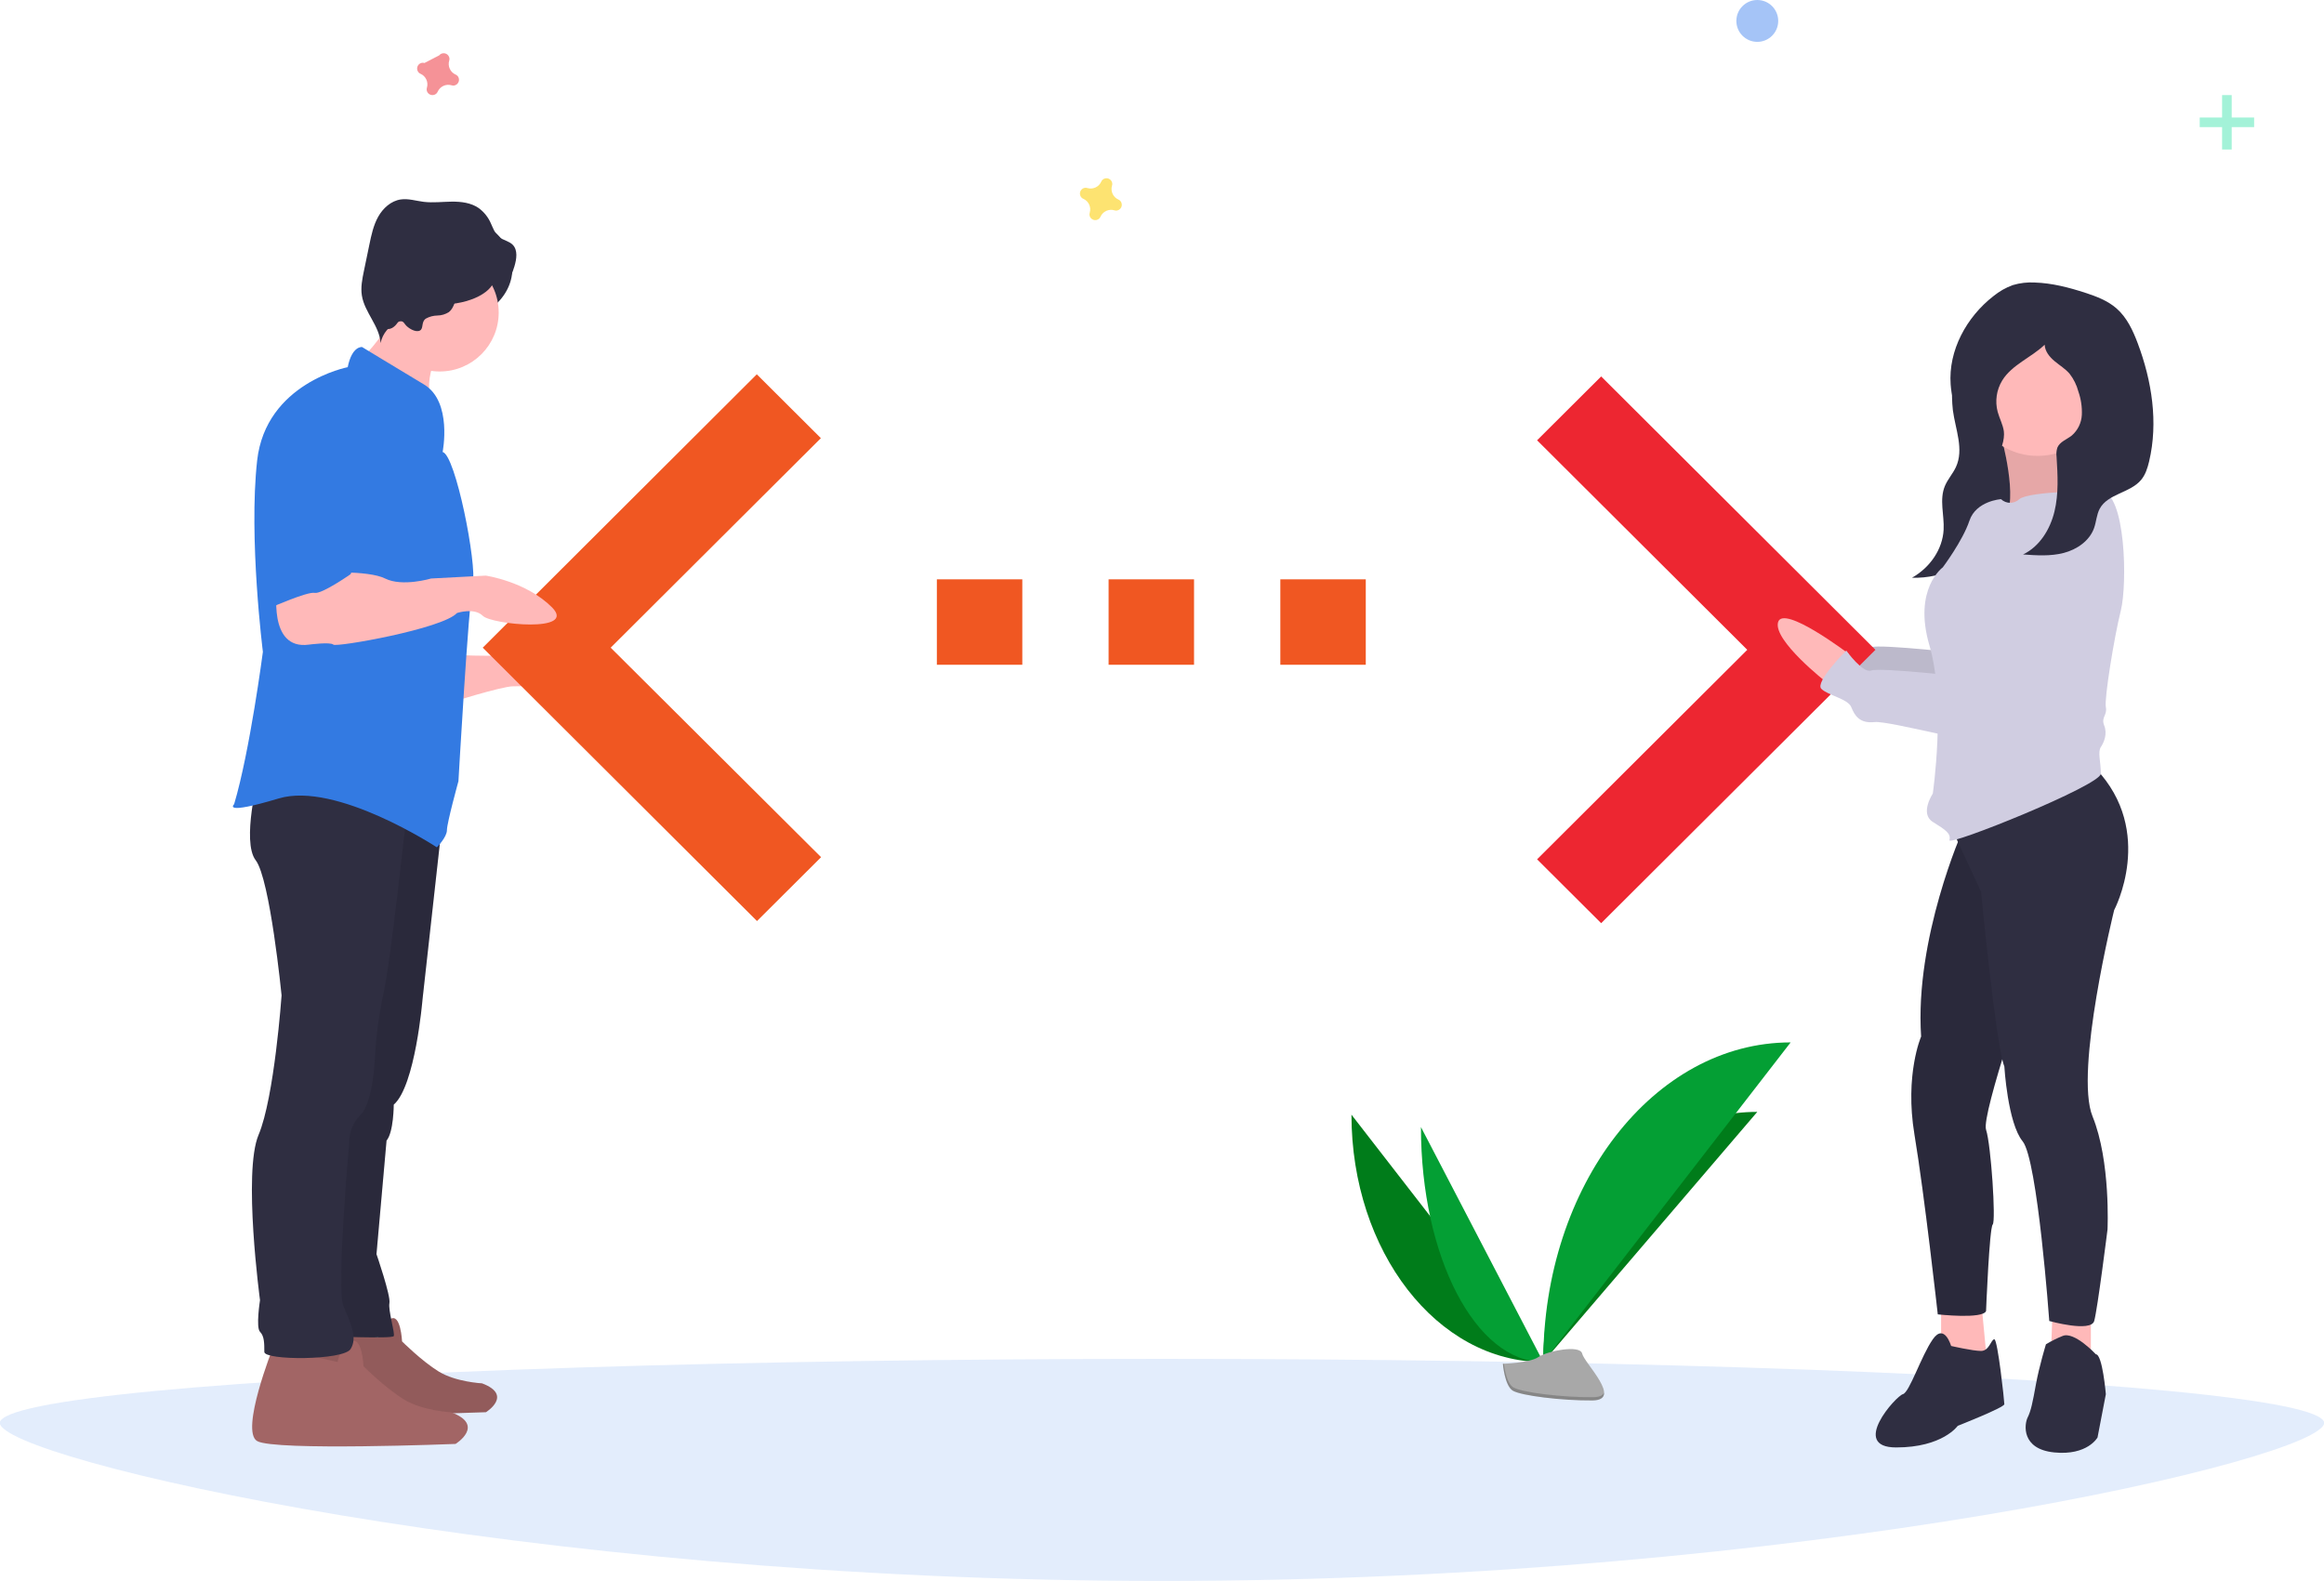 <?xml version="1.0" encoding="utf-8"?>
<!-- Generator: Adobe Illustrator 16.0.0, SVG Export Plug-In . SVG Version: 6.00 Build 0)  -->
<!DOCTYPE svg PUBLIC "-//W3C//DTD SVG 1.1//EN" "http://www.w3.org/Graphics/SVG/1.1/DTD/svg11.dtd">
<svg version="1.1" id="Layer_1" xmlns="http://www.w3.org/2000/svg" xmlns:xlink="http://www.w3.org/1999/xlink" x="0px" y="0px"
	 width="509.125px" height="346.401px" viewBox="0 0 509.125 346.401" enable-background="new 0 0 509.125 346.401"
	 xml:space="preserve">
<g id="Right_10_">
	<title>code typing</title>
	<path fill="#E3EDFC" d="M509.125,311.774c0,7.752-113.972,34.627-254.563,34.627S0,319.526,0,311.774
		c0-7.754,113.972,6.551,254.563,6.551S509.125,304.021,509.125,311.774z"/>
	<ellipse fill="#E3EDFC" cx="254.563" cy="311.775" rx="254.563" ry="14.038"/>
	<path fill="#007C1A" d="M296.067,244.231c0,29.956,18.793,54.196,42.018,54.196"/>
	<path fill="#007C1A" d="M338.085,298.427c0-30.292,20.972-54.805,46.889-54.805"/>
	<path fill="#049F34" d="M311.291,246.946c0,28.456,11.983,51.481,26.794,51.481"/>
	<path fill="#049F34" d="M338.085,298.427c0-38.707,24.24-70.029,54.195-70.029"/>
	<path fill="#A8A8A8" d="M329.245,298.81c0,0,5.959-0.185,7.755-1.463s9.166-2.807,9.612-0.756
		c0.444,2.051,8.954,10.201,2.227,10.256c-6.728,0.053-15.631-1.049-17.424-2.141S329.245,298.81,329.245,298.81z"/>
	<path opacity="0.2" enable-background="new    " d="M348.959,306.133c-6.728,0.054-15.632-1.049-17.424-2.14
		c-1.365-0.832-1.909-3.815-2.091-5.191c-0.126,0.006-0.199,0.008-0.199,0.008s0.377,4.805,2.17,5.896s10.696,2.195,17.424,2.141
		c1.941-0.016,2.613-0.707,2.576-1.73C351.146,305.735,350.404,306.122,348.959,306.133z"/>
	<path fill="#FFB9B9" d="M405.022,138.896c0,0-14.407-10.939-15.501-6.929s10.571,13.123,10.571,13.123L405.022,138.896z"/>
	<path opacity="0.1" enable-background="new    " d="M405.022,138.896c0,0-14.407-10.939-15.501-6.929s10.571,13.123,10.571,13.123
		L405.022,138.896z"/>
	<path fill="#D0CDE1" d="M452.585,104.263c0,0-17.133,30.62-17.498,34.994c-0.364,4.374-0.364,4.739-1.822,4.374
		c-1.458-0.364-21.507-2.552-23.33-1.822c-1.822,0.729-5.468-4.375-5.468-4.375s-6.926,6.926-5.468,8.384
		c1.459,1.458,5.832,2.188,6.562,4.011c0.729,1.821,1.823,3.645,5.104,3.279c3.28-0.363,25.517,5.832,28.433,4.739
		c2.916-1.094,3.646-2.917,5.104-2.917c1.459,0,4.375-1.458,4.375-1.823c0-0.363,10.206-19.684,10.206-19.684
		S470.811,107.179,452.585,104.263z"/>
	<path opacity="0.1" enable-background="new    " d="M452.585,104.263c0,0-17.133,30.62-17.498,34.994
		c-0.364,4.374-0.364,4.739-1.822,4.374c-1.458-0.364-21.507-2.552-23.33-1.822c-1.822,0.729-5.468-4.375-5.468-4.375
		s-6.926,6.926-5.468,8.384c1.459,1.458,5.832,2.188,6.562,4.011c0.729,1.821,1.823,3.645,5.104,3.279
		c3.28-0.363,25.517,5.832,28.433,4.739c2.916-1.094,3.646-2.917,5.104-2.917c1.459,0,4.375-1.458,4.375-1.823
		c0-0.363,10.206-19.684,10.206-19.684S470.811,107.179,452.585,104.263z"/>
	<path fill="#2F2E41" d="M427.728,84.077c-0.154,1.935-0.124,3.881,0.094,5.811c0.554,4.189,2.481,8.554,0.66,12.463
		c-0.661,1.418-1.781,2.655-2.391,4.091c-1.291,3.04-0.121,6.411-0.297,9.646c-0.227,4.18-2.885,8.207-6.928,10.498
		c6.908,0.214,13.479-3.201,17.825-7.856c4.347-4.654,6.768-10.428,8.583-16.204c0.933-2.712,1.53-5.529,1.78-8.386
		c0.145-1.643-0.048-3.296-0.565-4.861c-0.639-1.529-1.479-2.964-2.5-4.27c-1.089-1.53-2.207-3.091-3.813-4.229
		c-1.979-1.403-5.793-2.811-8.416-2.606C428.542,78.425,427.862,81.843,427.728,84.077z"/>
	<path fill="#FFB9B9" d="M438.368,95.514c0,0,4.01,14.217,0.729,18.227c-3.28,4.009,19.685-1.823,19.685-1.823
		s-11.3-11.3-5.833-18.591L438.368,95.514z"/>
	<path opacity="0.1" enable-background="new    " d="M438.368,95.514c0,0,4.01,14.217,0.729,18.227
		c-3.28,4.009,19.685-1.823,19.685-1.823s-11.3-11.3-5.833-18.591L438.368,95.514z"/>
	<polygon fill="#ED2631" points="336.733,188.283 382.78,142.378 336.733,96.472 350.772,82.481 410.856,142.378 350.772,202.275 
		336.733,188.283 	"/>
	<polygon fill="#FFB9B9" points="425.245,285.067 425.245,295.64 430.713,302.2 435.452,300.013 433.993,284.702 	"/>
	<path fill="#2F2E41" d="M427.433,294.909c0,0-1.459-5.104-4.01-1.458c-2.553,3.646-5.104,11.665-6.562,12.028
		c-1.458,0.365-11.665,11.666-1.458,11.666c10.206,0,13.486-4.738,13.486-4.738s10.207-4.01,10.207-4.739
		s-1.457-14.217-2.188-14.217c-0.729,0-1.093,2.551-2.916,2.551C432.171,296.002,427.433,294.909,427.433,294.909z"/>
	<polygon fill="#FFB9B9" points="449.669,286.89 449.304,296.732 458.052,300.377 458.052,286.161 	"/>
	<path fill="#2F2E41" d="M459.146,296.732c0,0-4.738-5.104-7.29-4.01c-1.263,0.507-2.481,1.116-3.646,1.822
		c0,0-1.458,4.739-2.188,8.748c-0.729,4.011-1.094,5.833-1.822,7.291s-1.458,6.927,5.832,7.655c7.291,0.729,9.479-3.281,9.479-3.281
		l1.822-9.479C461.333,305.479,460.604,296.732,459.146,296.732z"/>
	<path fill="#2F2E41" d="M429.983,181.907c0,0-10.57,23.694-9.113,45.201c0,0-3.645,8.384-1.457,21.507
		c2.188,13.123,5.104,39.37,5.104,39.37s9.842,1.093,10.57-0.73c0,0,0.729-18.226,1.459-18.955
		c0.729-0.729-0.365-17.495-1.459-20.778c-1.094-3.281,10.207-35.724,10.207-35.724l-2.916-40.462L429.983,181.907z"/>
	<path opacity="0.1" enable-background="new    " d="M429.983,181.907c0,0-10.57,23.694-9.113,45.201c0,0-3.645,8.384-1.457,21.507
		c2.188,13.123,5.104,39.37,5.104,39.37s9.842,1.093,10.57-0.73c0,0,0.729-18.226,1.459-18.955
		c0.729-0.729-0.365-17.495-1.459-20.778c-1.094-3.281,10.207-35.724,10.207-35.724l-2.916-40.462L429.983,181.907z"/>
	<path fill="#2F2E41" d="M427.067,180.449l6.926,14.945c0,0,3.281,33.901,5.104,38.275c0,0,0.729,12.395,4.01,16.404
		c3.281,4.01,5.833,39.368,5.833,39.368s9.112,2.553,9.842,0c0.729-2.551,2.917-20.047,2.917-20.047s0.729-14.947-3.281-24.789
		c-4.01-9.841,4.738-45.2,4.738-45.2s9.113-17.133-4.01-30.986L427.067,180.449z"/>
	<circle fill="#FFB9B9" cx="446.388" cy="84.943" r="14.945"/>
	<path fill="#D0CDE1" d="M460.239,107.543c0,0-15.674,0-17.861,1.824c-1.123,1.068-2.887,1.068-4.01,0c0,0-5.468,0.364-6.926,4.738
		c-1.459,4.375-5.833,10.207-5.833,10.207s-6.562,4.739-2.916,17.133c3.646,12.393,0.729,32.442,0.729,32.442s-2.917,4.374,0,6.197
		c2.916,1.823,4.01,2.551,3.645,4.009c-0.364,1.459,33.172-12.028,33.172-14.58c0-2.552-0.729-4.739,0-5.833
		c0.729-1.093,1.459-2.917,0.729-4.739c-0.729-1.822,0.729-2.187,0.364-4.009c-0.364-1.823,1.822-15.31,3.28-21.142
		C466.071,127.957,465.707,107.908,460.239,107.543z"/>
	<path fill="#FFB9B9" d="M405.022,143.27c0,0-14.407-10.938-15.501-6.929c-1.094,4.01,10.571,13.122,10.571,13.122L405.022,143.27z"
		/>
	<path fill="#D0CDE1" d="M452.585,109.367c0,0-17.133,30.62-17.498,34.993c-0.364,4.375-0.364,4.739-1.822,4.375
		s-21.507-2.551-23.33-1.823c-1.822,0.73-5.468-4.374-5.468-4.374s-6.926,6.925-5.468,8.384c1.459,1.458,5.832,2.187,6.562,4.01
		c0.729,1.822,1.823,3.646,5.104,3.281c3.28-0.365,25.517,5.831,28.433,4.739c2.916-1.094,3.646-2.917,5.104-2.917
		c1.459,0,4.375-1.458,4.375-1.822c0-0.365,10.206-19.684,10.206-19.684S470.811,112.283,452.585,109.367z"/>
	<path fill="#2F2E41" d="M438.987,94.492c-0.207-1.48-0.966-2.824-1.354-4.266c-0.615-2.334-0.251-4.818,1.008-6.876
		c2.144-3.462,6.353-4.997,9.288-7.82c0.061,1.438,1.059,2.667,2.161,3.592s2.368,1.675,3.302,2.77
		c0.896,1.155,1.551,2.48,1.922,3.895c0.576,1.639,0.834,3.373,0.76,5.108c-0.085,1.752-0.885,3.394-2.213,4.541
		c-1.094,0.863-2.621,1.357-3.149,2.646c-0.208,0.644-0.268,1.327-0.176,1.998c0.25,4.011,0.484,8.093-0.46,11.998
		c-0.944,3.907-3.258,7.68-6.885,9.411c2.98,0.211,6.023,0.417,8.914-0.335s5.656-2.646,6.652-5.463
		c0.492-1.388,0.539-2.934,1.237-4.231c1.769-3.284,6.651-3.435,9.05-6.292c0.96-1.142,1.425-2.615,1.77-4.068
		c2.025-8.547,0.602-17.622-2.481-25.847c-1.063-2.835-2.386-5.689-4.665-7.681c-1.94-1.696-4.417-2.63-6.867-3.428
		c-3.574-1.165-7.257-2.118-11.015-2.241c-1.633-0.096-3.27,0.095-4.836,0.564c-1.546,0.559-2.985,1.379-4.255,2.424
		c-5.886,4.58-9.894,11.9-9.361,19.341c0.321,4.5,2.229,8.761,4.679,12.551c0.857,1.326,2.882,4.152,4.765,3.318
		C438.482,99.346,439.21,96.091,438.987,94.492z"/>
	<path fill="#F05722" d="M205.241,145.654h18.718v-18.718h-18.718V145.654z M299.204,126.936h-18.717v18.718h18.717V126.936z
		 M242.864,145.654h18.718v-18.718h-18.718V145.654z"/>
	<ellipse fill="#2F2E41" cx="96.493" cy="58.87" rx="15.749" ry="12.285"/>
	<path fill="#FFB9B9" d="M99.171,143.446c0,0,14.174,0.946,16.694-0.945c2.521-1.89,13.229,2.521,14.175,5.04
		c0.945,2.52-15.119,2.835-17.64,2.835s-14.489,3.78-14.489,3.78L99.171,143.446z"/>
	<path fill="#A26565" d="M69.982,290.177c0,0-6.606,16.657-3.159,18.668c3.446,2.011,39.636,0.574,39.636,0.574
		s6.031-3.734-0.862-6.318c0,0-5.744-0.287-9.478-2.584c-3.734-2.298-8.042-6.607-8.042-6.607s-0.287-6.318-2.585-4.882
		c-1.391,0.916-2.329,2.376-2.585,4.021L69.982,290.177z"/>
	<path opacity="0.1" enable-background="new    " d="M69.982,290.177c0,0-6.606,16.657-3.159,18.668
		c3.446,2.011,39.636,0.574,39.636,0.574s6.031-3.734-0.862-6.318c0,0-5.744-0.287-9.478-2.584
		c-3.734-2.298-8.042-6.607-8.042-6.607s-0.287-6.318-2.585-4.882c-1.391,0.916-2.329,2.376-2.585,4.021L69.982,290.177z"/>
	<polygon fill="#F05722" points="179.879,187.815 133.785,141.91 179.831,96.004 165.793,82.013 105.756,141.91 165.84,201.807 	"/>
	<path fill="#A26565" d="M59.797,295.272c0,0-7.245,18.27-3.465,20.475c3.779,2.205,43.469,0.629,43.469,0.629
		s6.614-4.095-0.945-6.93c0,0-6.3-0.313-10.395-2.834c-4.095-2.52-8.82-7.245-8.82-7.245s-0.314-6.929-2.835-5.354
		c-1.523,1.005-2.554,2.605-2.834,4.41L59.797,295.272z"/>
	<path fill="#2F2E41" d="M96.966,179.355l-4.41,39.688c0,0-1.575,18.901-6.3,22.994c0,0,0,5.985-1.575,7.875l-2.205,24.884
		c0,0,3.15,9.135,2.836,10.709c-0.316,1.576,1.26,6.615,0.944,7.245c-0.315,0.631-15.119,0-15.119,0l3.149-50.714l9.765-70.558
		L96.966,179.355z"/>
	<path opacity="0.1" enable-background="new    " d="M96.966,179.355l-4.41,39.688c0,0-1.575,18.901-6.3,22.994
		c0,0,0,5.985-1.575,7.875l-2.205,24.884c0,0,3.15,9.135,2.836,10.709c-0.316,1.576,1.26,6.615,0.944,7.245
		c-0.315,0.631-15.119,0-15.119,0l3.149-50.714l9.765-70.558L96.966,179.355z"/>
	<path fill="#2F2E41" d="M89.091,178.095c0,0-3.465,32.444-5.04,39.374c-0.99,4.564-1.622,9.197-1.89,13.86
		c0,0-0.314,10.08-3.15,12.914c-1.676,1.66-2.589,3.941-2.52,6.299c0,0-2.835,31.813-1.26,35.595c1.574,3.779,3.15,6.93,1.574,9.449
		c-1.574,2.52-18.898,2.52-18.898,0.63s0-3.465-0.945-4.409c-0.945-0.945,0-6.931,0-6.931s-3.78-28.034-0.315-36.224
		c3.465-8.19,5.04-30.554,5.04-30.554s-2.521-25.515-5.67-29.61c-3.15-4.094,0.63-18.585,0.63-18.585L89.091,178.095z"/>
	<path fill="#FFB9B9" d="M80.223,77.342c0.366,0.834,1.242,1.3,2.04,1.738c4.625,2.547,8.496,6.242,12.311,9.894
		c-0.951-3.225-0.749-6.681,0.573-9.772c0.456-1.055,1.053-2.189,0.727-3.291c-0.239-0.81-0.929-1.393-1.597-1.911
		c-1.557-1.204-3.184-2.313-4.872-3.324c-1.179-0.705-3.604-2.583-4.957-2.379c-0.071,1.829-0.108,3.463-0.909,5.172
		C83.348,73.876,80.362,77.662,80.223,77.342z"/>
	<circle fill="#FFB9B9" cx="96.336" cy="68.479" r="12.915"/>
	<path fill="#337AE2" d="M96.966,99.032c0,0,2.205-11.024-4.095-14.804c-6.3-3.78-13.545-8.19-13.545-8.19s-2.205-0.315-3.15,4.41
		c0,0-17.954,3.466-19.844,20.474c-1.891,17.01,1.26,41.895,1.26,41.895s-2.835,21.734-6.3,33.389c0,0-2.836,2.52,9.765-1.261
		c12.6-3.779,34.648,10.71,34.648,10.71s2.206-2.205,2.206-3.779c0-1.577,2.52-10.71,2.52-10.71s2.205-38.745,3.15-43.155
		C104.525,123.601,99.801,99.662,96.966,99.032z"/>
	<path fill="#2F2E41" d="M93.292,69.808c0.775-0.43,1.646-0.662,2.533-0.675c0.888-0.012,1.755-0.271,2.505-0.746
		c1.221-0.936,1.31-2.747,2.202-3.999c1.292-1.813,3.869-2.032,6.095-1.941c1.36,0.055,2.826,0.137,3.972-0.599
		c1.177-0.755,1.71-2.18,2.106-3.52c0.469-1.585,0.772-3.524-0.39-4.701c-0.808-0.815-2.081-0.977-2.979-1.693
		c-0.93-0.745-1.312-1.954-1.817-3.033c-0.575-1.313-1.484-2.452-2.638-3.304c-1.691-1.175-3.852-1.438-5.912-1.417
		c-2.059,0.022-4.127,0.293-6.172,0.04c-1.674-0.207-3.344-0.764-5.014-0.518c-2.127,0.315-3.887,1.92-4.936,3.797
		c-1.047,1.877-1.497,4.021-1.934,6.126l-1.186,5.727c-0.368,1.776-0.737,3.601-0.453,5.393c0.588,3.713,3.873,6.665,4.099,10.418
		c0.438-2.105,1.905-3.85,3.904-4.642c0.247-0.121,0.526-0.155,0.796-0.097c0.326,0.104,0.517,0.43,0.723,0.704
		c0.539,0.718,2.234,1.807,3.195,1.297C92.853,71.971,92.211,70.542,93.292,69.808z"/>
	<path fill="#FFB9B9" d="M60.741,128.642c0,0-2.205,13.859,6.931,12.6c0,0,4.725-0.63,5.354,0c0.63,0.629,23.939-3.465,27.089-6.929
		c0,0,3.78-1.261,5.67,0.629c1.891,1.891,20.79,3.78,15.12-1.89s-14.49-6.93-14.49-6.93l-11.969,0.63c0,0-6.301,1.89-10.08,0
		c-3.78-1.89-14.49-1.26-14.49-1.26L60.741,128.642z"/>
	<path fill="#337AE2" d="M73.656,84.857c0,0-14.175,1.575-14.175,22.05v26.144c0,0,7.875-3.465,9.449-3.15
		c1.575,0.316,7.875-4.095,7.875-4.095s7.245-17.009,6.615-21.734C82.791,99.347,83.106,85.487,73.656,84.857z"/>
	<ellipse fill="#2F2E41" cx="96.336" cy="60.446" rx="12.127" ry="6.3"/>
	<ellipse fill="#2F2E41" cx="84.995" cy="61.548" rx="4.253" ry="10.552"/>
</g>
<g>
	<g opacity="0.5">
		<rect x="486.799" y="20.835" fill="#47E6B1" width="2.105" height="11.924"/>
		<rect x="481.896" y="25.746" fill="#47E6B1" width="11.925" height="2.104"/>
	</g>
	<circle opacity="0.5" fill="#4D8AF0" enable-background="new    " cx="384.974" cy="4.586" r="4.586"/>
	<path opacity="0.7" fill="#FDD835" enable-background="new    " d="M245.032,43.735c-1.185-0.516-1.795-1.841-1.417-3.079
		c0.029-0.092,0.049-0.188,0.057-0.282l0,0c0.024-0.704-0.527-1.294-1.23-1.319c-0.4-0.013-0.784,0.164-1.036,0.474l0,0
		c-0.057,0.077-0.104,0.16-0.142,0.251c-0.518,1.184-1.841,1.795-3.078,1.417c-0.092-0.031-0.187-0.051-0.283-0.058l0,0
		c-0.704-0.024-1.293,0.527-1.318,1.231c-0.014,0.4,0.162,0.784,0.474,1.038l0,0c0.078,0.056,0.161,0.104,0.249,0.139
		c1.187,0.516,1.797,1.841,1.418,3.078c-0.03,0.093-0.049,0.188-0.057,0.285l0,0c-0.024,0.704,0.526,1.293,1.23,1.319
		c0.4,0.013,0.785-0.164,1.035-0.478l0,0c0.058-0.074,0.105-0.158,0.143-0.249c0.518-1.185,1.841-1.794,3.077-1.416
		c0.092,0.029,0.187,0.048,0.283,0.057l0,0c0.704,0.023,1.295-0.526,1.319-1.23c0.014-0.402-0.162-0.787-0.475-1.038l0,0
		C245.203,43.818,245.121,43.772,245.032,43.735z"/>
	<path opacity="0.5" fill="#ED2631" d="M92.982,13.804c-0.092-0.029-0.187-0.05-0.283-0.057l0,0
		c-0.704-0.024-1.293,0.525-1.318,1.229c-0.014,0.402,0.162,0.786,0.474,1.038l0,0c0.078,0.058,0.161,0.104,0.249,0.142
		c1.187,0.516,1.797,1.841,1.418,3.078c-0.03,0.093-0.049,0.186-0.057,0.283l0,0c-0.024,0.704,0.526,1.293,1.23,1.318
		c0.4,0.014,0.785-0.162,1.035-0.474l0,0c0.058-0.077,0.105-0.161,0.143-0.25c0.518-1.185,1.841-1.795,3.077-1.416
		c0.092,0.03,0.187,0.05,0.283,0.058l0,0c0.704,0.023,1.295-0.527,1.319-1.231c0.014-0.4-0.162-0.785-0.475-1.035l0,0
		c-0.078-0.058-0.16-0.106-0.249-0.142c-1.185-0.518-1.795-1.841-1.417-3.08c0.029-0.091,0.049-0.187,0.057-0.284l0,0
		c0.024-0.702-0.527-1.292-1.23-1.318c-0.4-0.014-0.784,0.164-1.036,0.474l0,0"/>
</g>
</svg>

